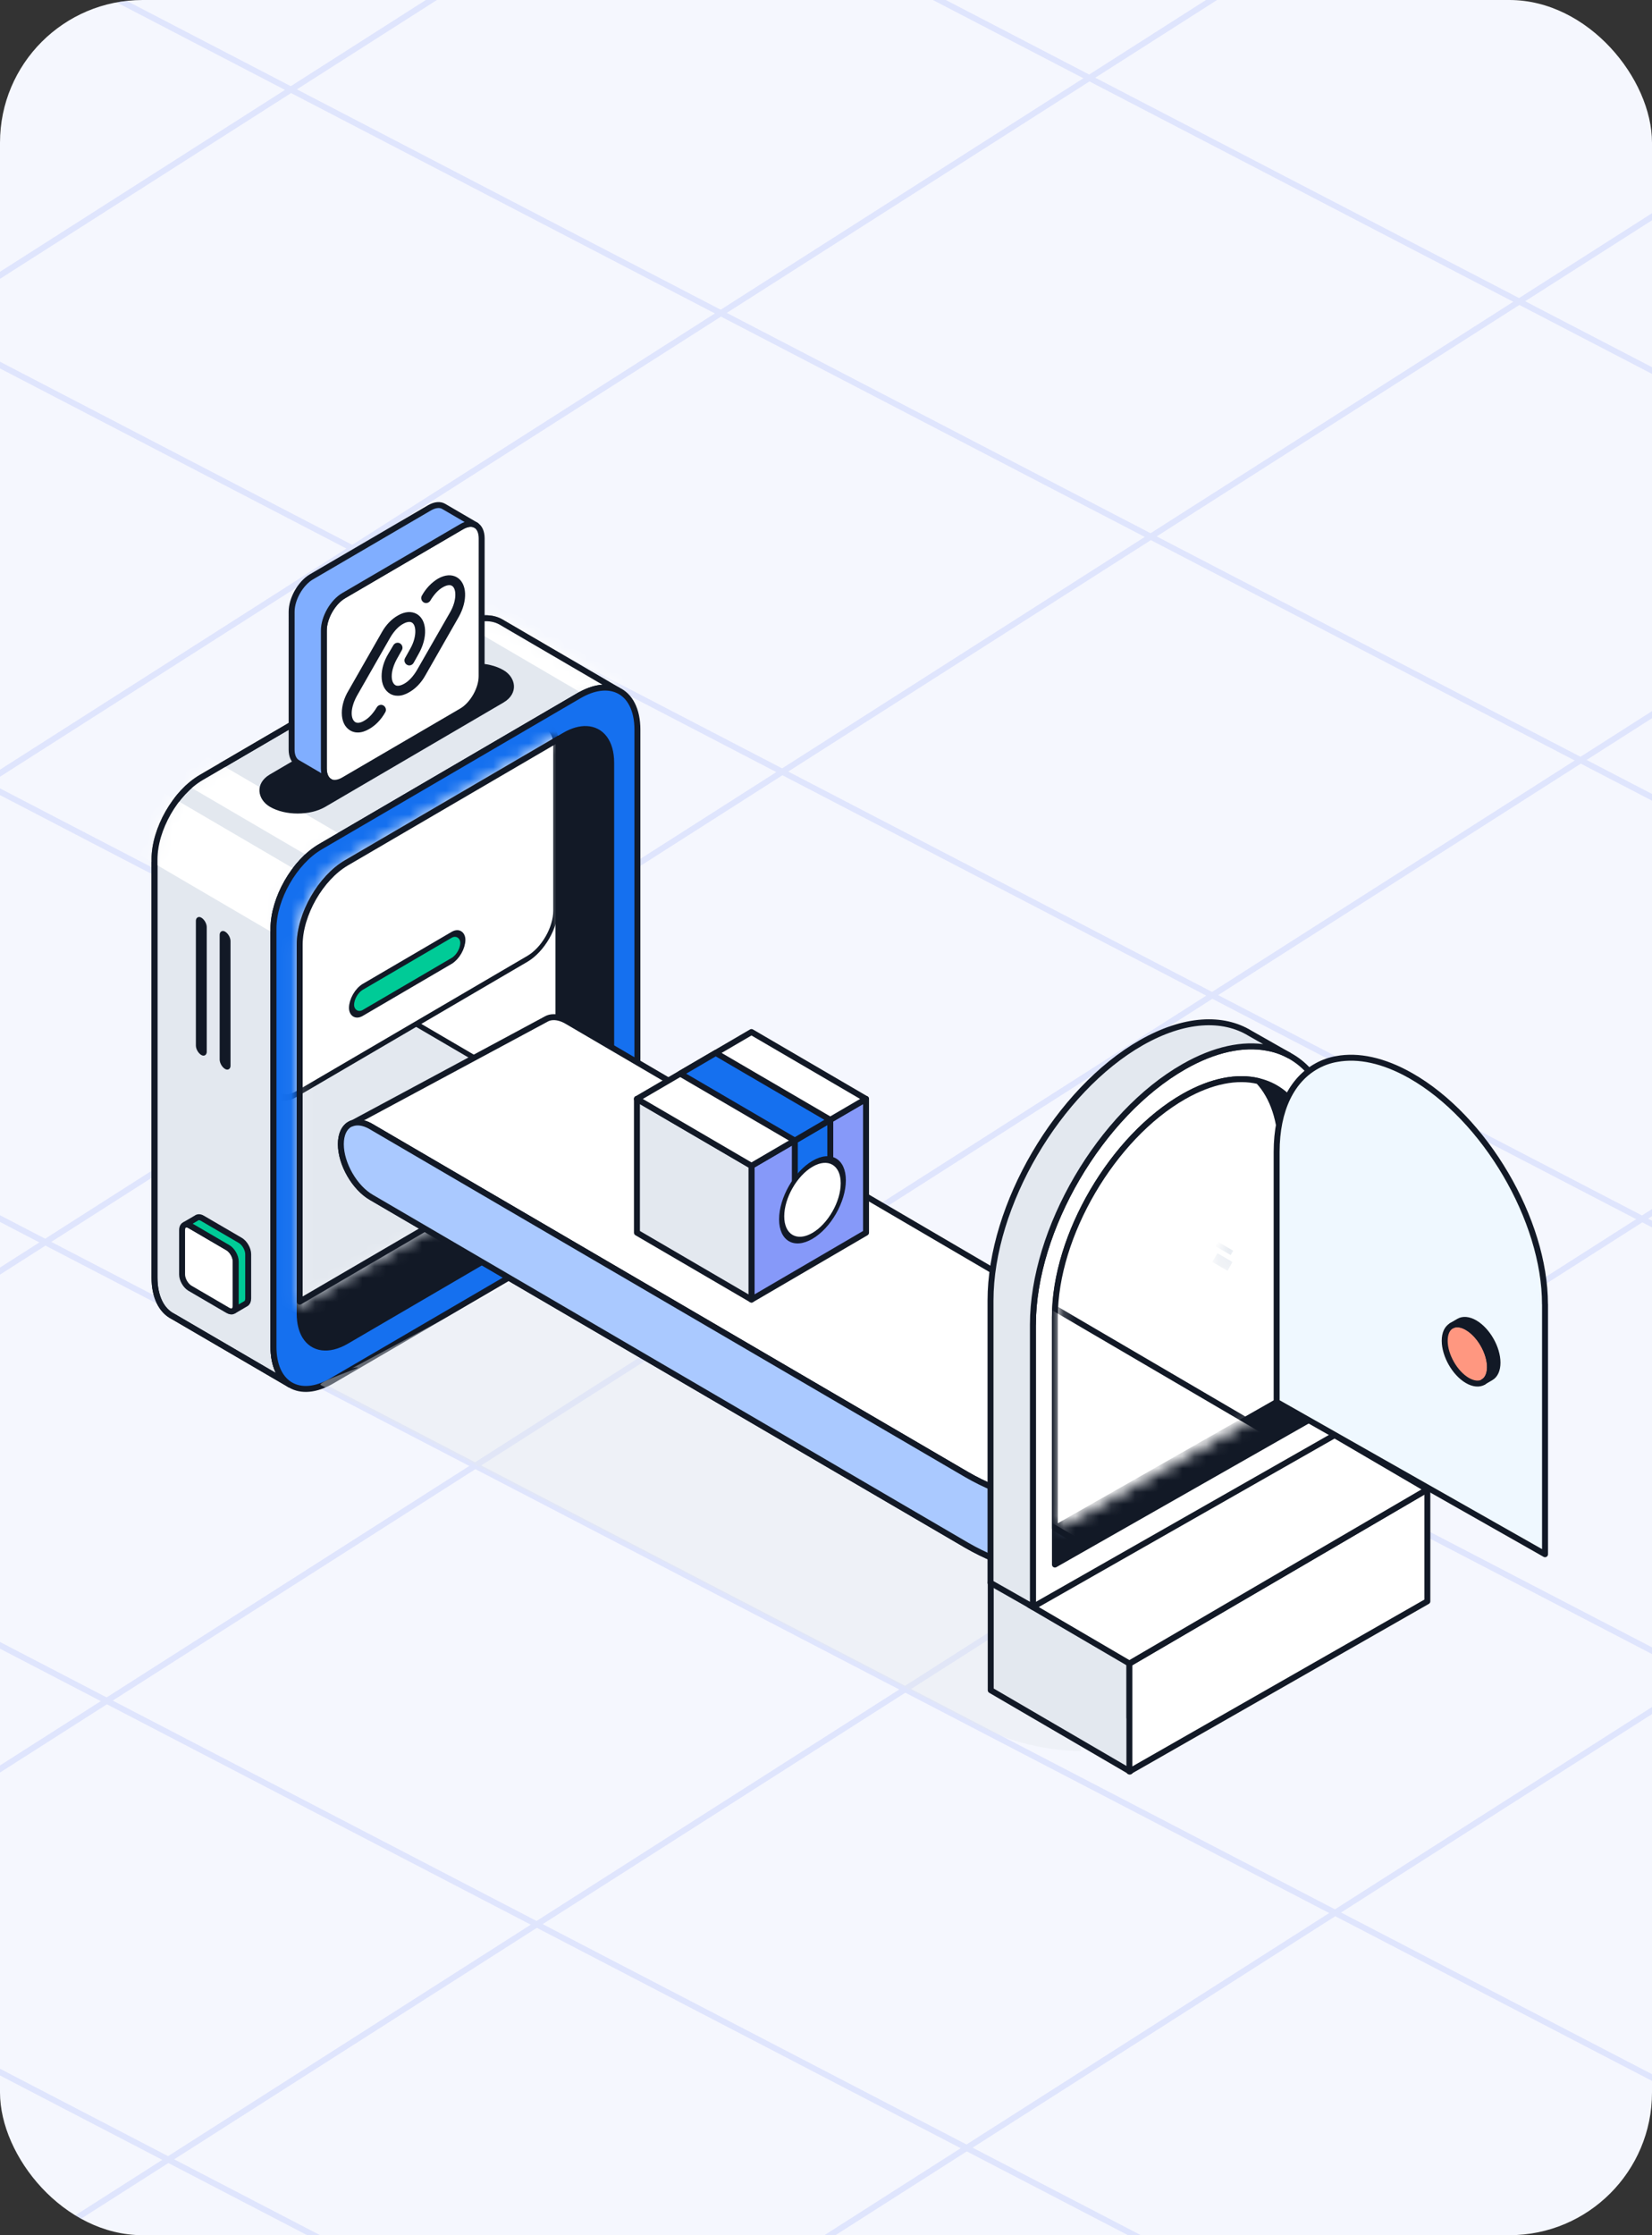 <svg fill="none" height="188" viewBox="0 0 139 188" width="139" xmlns="http://www.w3.org/2000/svg" xmlns:xlink="http://www.w3.org/1999/xlink"><rect x="0" y="0" width="139" height="188" fill="#333333" stroke="none"/><clipPath id="a"><rect height="188" rx="12" width="139"/></clipPath><mask id="b" height="66" maskUnits="userSpaceOnUse" width="41" x="12" y="51"><path d="m51.975 58.049c-.868-.39-2.007-.27-3.255.459l-2.291 1.336-19.49 11.383c-2.166 1.267-3.93 4.347-3.93 6.882v35.166c0 1.549.522 2.644 1.372 3.177l-9.771-5.7s-.051-.029-.074-.04c-.947-.493-1.537-1.629-1.537-3.269v-35.166c0-2.535 1.758-5.614 3.93-6.882l21.781-12.72c1.321-.774 2.523-.86 3.408-.379l.17.098z" fill="#e7e7e7" stroke="#000" stroke-linecap="round" stroke-linejoin="round" stroke-width=".5"/></mask><mask id="c" height="49" maskUnits="userSpaceOnUse" width="24" x="24" y="61"><path d="m46.996 62.153v30.027c0 2.535-1.758 5.614-3.924 6.882l-17.857 10.425v-30.027c0-2.535 1.758-5.614 3.93-6.882z" fill="#fff" stroke="#000" stroke-linecap="round" stroke-linejoin="round" stroke-width=".5"/></mask><mask id="d" height="39" maskUnits="userSpaceOnUse" width="20" x="89" y="90"><path d="m89.343 110.29v17.826l19.357-10.864v-20.878c0-2.614-.723-4.631-1.954-5.938-1.8-.432-4.001-.037-6.376 1.295-6.085 3.422-11.027 11.728-11.027 18.559z" fill="#fff" stroke="#000" stroke-linecap="round" stroke-linejoin="round" stroke-width=".5"/></mask><mask id="e" height="5" maskUnits="userSpaceOnUse" width="4" x="102" y="103"><path d="m103.539 107.242-.432-.252c-.238-.136-.384-.437-.384-.856 0-.843.585-1.865 1.303-2.283.359-.21.688-.228.919-.093l.432.253c-.116-.068-.25-.099-.402-.086-.158.012-.335.067-.517.178-.724.419-1.309 1.447-1.303 2.284 0 .215.037.4.11.541.067.142.158.247.274.308z" fill="#fff" stroke="#000" stroke-linecap="round" stroke-linejoin="round" stroke-width=".5"/></mask><g clip-path="url(#a)"><rect fill="#f5f7fe" height="188" rx="12" width="139"/><g opacity=".2" stroke="#8699f9" stroke-width=".5"><path d="m-53.712 38.676 249.593 129.727"/><path d="m8.29-.876 249.593 129.727"/><path d="m-115.723 78.24 249.593 129.727"/><path d="m-208.728 137.58 249.593 129.726"/><path d="m39.292-20.658 249.593 129.727"/><path d="m-84.716 58.463 249.593 129.727"/><path d="m-177.728 117.803 249.594 129.727"/><path d="m-22.706 18.905 249.593 129.727"/><path d="m-146.725 98.022 249.593 129.727"/><path d="m-239.731 157.361 249.593 129.727"/><path d="m-163.271 211.071 306.395-195.471"/><path d="m-235.625 173.477 306.395-195.471"/><path d="m-90.923 248.676 306.395-195.471"/><path d="m-127.104 229.877 306.396-195.471"/><path d="m-18.58 286.277 306.395-195.471"/><path d="m-199.451 192.277 306.395-195.471"/><path d="m-54.755 267.482 306.395-195.471"/></g><path d="m51.975 58.049c-.868-.39-2.007-.27-3.255.459l-2.291 1.336-19.49 11.383c-2.166 1.267-3.93 4.347-3.93 6.882v35.166c0 1.549.522 2.644 1.372 3.177l-9.771-5.7s-.051-.029-.074-.04c-.947-.493-1.537-1.629-1.537-3.269v-35.166c0-2.535 1.758-5.614 3.93-6.882l21.781-12.72c1.321-.774 2.523-.86 3.408-.379l.17.098z" fill="#e3e8ef" stroke="#121926" stroke-linecap="round" stroke-linejoin="round" stroke-width=".5"/><g fill="#fff" mask="url(#b)"><path d="m0 0h28.657v3.376h-28.657z" transform="matrix(.863 .505 -.863 .505 16.143 62.868)"/><path d="m0 0h28.657v3.376h-28.657z" transform="matrix(.863 .505 -.863 .505 37.875 48.408)"/><path d="m0 0h28.657v6.364h-28.657z" transform="matrix(.863 .505 -.863 .505 13.45 66.472)"/></g><path d="m51.975 58.049c-.868-.39-2.007-.27-3.255.459l-2.291 1.336-19.49 11.383c-2.166 1.267-3.93 4.347-3.93 6.882v35.166c0 1.549.522 2.644 1.372 3.177l-9.771-5.7s-.051-.029-.074-.04c-.947-.493-1.537-1.629-1.537-3.269v-35.166c0-2.535 1.758-5.614 3.93-6.882l21.781-12.72c1.321-.774 2.523-.86 3.408-.379l.17.098z" stroke="#121926" stroke-linecap="round" stroke-linejoin="round" stroke-width=".5"/><path d="m53.632 61.377v35.172c0 2.535-1.758 5.614-3.93 6.882l-21.781 12.714c-1.355.791-2.58.865-3.47.349-.023-.017-.045-.028-.068-.04-.851-.533-1.372-1.628-1.372-3.177v-35.166c0-2.535 1.764-5.614 3.93-6.882l19.49-11.383 2.291-1.336c1.248-.728 2.387-.849 3.255-.459 1.015.453 1.656 1.617 1.656 3.326z" fill="#1570ef" stroke="#121926" stroke-linecap="round" stroke-linejoin="round" stroke-width=".5"/><path d="m51.425 64.153v31.048c0 2.535-1.758 5.614-3.924 6.881l-18.356 10.719c-1.514.883-2.824.653-3.482-.425-.283-.47-.448-1.101-.448-1.869v-1.021l17.857-10.426c2.166-1.267 3.924-4.347 3.924-6.882v-30.027l.505-.292c.675-.396 1.31-.568 1.866-.539 1.225.057 2.058 1.09 2.058 2.833z" fill="#121926" stroke="#121926" stroke-linecap="round" stroke-linejoin="round" stroke-width=".5"/><path d="m46.996 62.149v30.027c0 2.535-1.758 5.614-3.924 6.882l-17.857 10.425v-30.027c0-2.535 1.758-5.614 3.93-6.882z" fill="#fff" stroke="#121926" stroke-linecap="round" stroke-linejoin="round" stroke-width=".5"/><g mask="url(#c)" stroke="#121926" stroke-width=".5"><path d="m0 0h26.914v30.199h-26.914z" fill="#e3e8ef" stroke-linecap="round" stroke-linejoin="round" transform="matrix(.863 .505 -.863 .505 34.259 85.676)"/><rect fill="#fff" height="19.567" rx="2.778" transform="matrix(.863 -.505 0 1 22.345 73.847)" width="28.084" x=".216" y=".124"/></g><path d="m46.996 62.149v30.027c0 2.535-1.758 5.614-3.924 6.882l-17.857 10.425v-30.027c0-2.535 1.758-5.614 3.93-6.882z" stroke="#121926" stroke-linecap="round" stroke-linejoin="round" stroke-width=".5"/><path d="m15.564 103.012c.114-.043.262-.024.422.069l.384.224 2.803 1.637c.367.214.664.735.664 1.163l.001 3.274-.001.448c0.0.212-.073.36-.188.431-.121.074-.289.067-.476-.043l-3.188-1.862c-.366-.214-.664-.735-.664-1.163l0-3.721c.001-.241.094-.4.242-.457z" fill="#fff" stroke="#121926" stroke-width=".5"/><path d="m17.032 102.469 3.187 1.86c.366.214.664.735.664 1.163l0 3.723c0.0.215-.074.364-.195.434l-1.041.608c.115-.071.188-.219.188-.43l.001-.448-.001-3.275c0-.428-.297-.949-.664-1.163l-2.803-1.637-.384-.223c-.16-.094-.308-.112-.422-.069l.958-.559c.122-.102.306-.104.512.016z" fill="#00cb97" stroke="#121926" stroke-width=".5"/><rect fill="#121926" height="11.553" rx=".527" transform="matrix(-.866 -.506 -0 1 19.396 78.625)" width="1.055"/><rect fill="#121926" height="11.553" rx=".527" transform="matrix(-.866 -.506 -0 1 17.395 77.449)" width="1.055"/><rect fill="#121926" height="4.9" rx="2.45" stroke="#121926" stroke-linecap="round" stroke-linejoin="round" stroke-width=".5" transform="matrix(-.863 .505 .863 .505 40.031 55.253)" width="22.266"/><rect fill="#00cb97" height="2.193" rx="1.096" stroke="#121926" stroke-linecap="round" stroke-linejoin="round" stroke-width=".5" transform="matrix(.863 -.505 0 1 29.579 83.555)" width="10.85"/><path d="m90.939 131.436v15.844c-.067 0-.128 0-.195 0-3.244-.08-6.488-.96-9.404-2.647l-25.34-13.191-29-14.942c-.414-.24 3.438-1.486 3.097-1.486-.207 0-.39.037-.554.111l.103-.05 16.288-8.753.03-.018c.183-.105.396-.154.633-.154.341 0 .73.111 1.132.351l41.608 24.357c.505.295 1.047.486 1.601.584z" fill="#e3e8ef" opacity=".4"/><path d="m90.938 110.839v15.844c-.067 0-.128 0-.195 0-3.244-.081-6.488-.961-9.404-2.647l-24.164-14.114-25.941-15.155c-.414-.24-.797-.351-1.138-.351-.207 0-.39.037-.554.111l.103-.049 16.288-8.753.03-.018c.183-.105.396-.154.633-.154.341 0 .73.111 1.132.351l41.608 24.356c.505.296 1.047.486 1.601.585z" fill="#fff" stroke="#121926" stroke-linecap="round" stroke-linejoin="round" stroke-width=".5"/><path d="m90.938 126.685v5.946c-3.305-.05-6.604-.936-9.58-2.647l-50.105-29.269c-1.418-.812-2.575-2.825-2.575-4.481 0-.806.28-1.391.73-1.656l.134-.068s.061-.037.103-.037l-.103.049c.164-.068.347-.111.554-.111.341 0 .73.111 1.138.351l25.941 15.155 24.164 14.114c2.976 1.717 6.287 2.603 9.599 2.653z" fill="#fff"/><path d="m90.938 126.685h.25c0-.137-.11-.248-.246-.25zm0 5.946-.004.25c.067.001.132-.025.179-.072s.075-.111.075-.178zm-9.58-2.647-.126.216.002.001zm-50.105-29.269.126-.215-.002-.002zm-1.844-6.136-.113-.223c-.005.002-.009.005-.014.008zm.134-.068.113.223c.006-.003.011-.006.017-.009zm.103-.037.107.226c.105-.05.162-.167.136-.281-.026-.114-.127-.195-.244-.195zm-.103.049-.107-.226c-.122.058-.176.203-.121.327.055.124.199.181.324.13zm1.692.24-.127.215.001 0zm25.941 15.155-.126.215zm24.164 14.114-.126.216h.001zm9.349 2.653v5.946h.5v-5.946zm.254 5.696c-3.263-.049-6.52-.924-9.459-2.614l-.249.434c3.013 1.732 6.354 2.63 9.701 2.68zm-9.458-2.613-50.105-29.268-.252.431 50.105 29.269zm-50.107-29.27c-.661-.378-1.276-1.048-1.727-1.831-.45-.784-.722-1.658-.722-2.432h-.5c0 .882.306 1.842.789 2.681.482.84 1.155 1.583 1.912 2.016zm-2.449-4.264c0-.758.262-1.238.607-1.44l-.253-.431c-.556.327-.854 1.016-.854 1.871zm.593-1.433.134-.068-.226-.446-.134.068zm.021-.291c.13.214.13.214.13.214-0.0 0-0.0 0-0.0 0 0 0-0.0 0-0.0 0-0 0-0.0 0-0.0 0-0.0 0-0.0 0-.001 0-0.0 0-0.0 0-0.0 0.0 0 0 .001-0.0.002-.001.002-.001.006-.003.009-.004.004-.002.004-.002.002-.001-.001 0-.014.004-.037.004v-.5c-.078 0-.145.029-.17.04-.017.008-.032.015-.043.021-.005.003-.01.005-.013.007-.002.001-.003.002-.004.003-.001 0-.001.001-.002.001-0.0 0-.001 0-.001 0-0 0-0.0 0-0.0 0-0.0 0-0.0 0-0.0 0v0c-0 0-0 0 .13.214zm-.004-.263-.103.049.215.452.103-.049zm.099.506c.138-.057.288-.092.459-.092v-.5c-.243 0-.458.051-.649.13zm.459-.092c.287 0 .633.094 1.011.316l.254-.431c-.438-.258-.871-.385-1.265-.385zm1.012.317 25.941 15.154.252-.431-25.941-15.155zm25.941 15.154 24.164 14.115.252-.432-24.164-14.114zm24.165 14.115c3.014 1.739 6.367 2.637 9.72 2.687l.007-.5c-3.269-.049-6.538-.924-9.477-2.62z" fill="#121926"/><g stroke="#121926" stroke-width=".5"><path d="m90.938 126.683v5.946c-3.305-.049-6.604-.935-9.58-2.646l-50.105-29.269c-1.418-.812-2.575-2.825-2.575-4.481 0-.806.28-1.391.73-1.656l.134-.068s.061-.037.103-.037l-.103.049c.164-.068.347-.111.554-.111.341 0 .73.111 1.138.351l25.941 15.154 24.164 14.114c2.976 1.718 6.287 2.604 9.599 2.653z" fill="#aac9ff" stroke-linecap="round" stroke-linejoin="round"/><path d="m89.586 110.387-6.062 14.711v.018l-.006 5.934" stroke-linecap="round" stroke-linejoin="round"/><path d="m94.475 109.64c3.22 3.755 10.055 11.763 10.389 12.157l.019.018v5.959" stroke-linecap="round" stroke-linejoin="round"/><path d="m92.85 110.535 5.186 14.908v.024l.006 5.953" stroke-linecap="round" stroke-linejoin="round"/><path d="m90.939 126.757v5.95" stroke-linecap="round"/><path d="m72.869 92.425-9.637 5.627v11.254l9.637-5.627z" fill="#8699f9" stroke-linecap="round" stroke-linejoin="round"/><path d="m53.592 92.425 9.637 5.627v11.254l-9.637-5.627z" fill="#e3e8ef" stroke-linecap="round" stroke-linejoin="round"/><path d="m63.229 86.804-9.637 5.627 9.637 5.627 9.637-5.627z" fill="#fff" stroke-linecap="round" stroke-linejoin="round"/><path d="m69.86 94.196-2.982 1.744v6.646l2.982-1.743z" fill="#1570ef" stroke-linecap="round" stroke-linejoin="round"/><path d="m60.223 88.562-2.982 1.744 9.637 5.627 2.982-1.744z" fill="#1570ef" stroke-linecap="round" stroke-linejoin="round"/></g><path clip-rule="evenodd" d="m65.77 102.43c0 1.674 1.161 2.352 2.593 1.515 1.432-.836 2.593-2.871 2.593-4.545 0-1.674-1.161-2.352-2.593-1.515-1.432.837-2.593 2.872-2.593 4.545z" fill="#fff" fill-rule="evenodd"/><path d="m65.553 102.555c0-.138.097-.306.216-.375s.216-.013.216.125zm2.809-4.67-.001-.249zm-2.376 4.42c0 .138-.097.306-.216.375s-.216.013-.216-.125zm0 0c0 1.538 1.065 2.156 2.375 1.391l.003.499c-1.554.908-2.811.17-2.811-1.64zm2.375 1.391c1.31-.766 2.377-2.632 2.377-4.171l.433-.25c0 1.808-1.254 4.012-2.808 4.92zm2.377-4.171c0-1.538-1.066-2.156-2.375-1.391l-.003-.498c1.554-.908 2.811-.17 2.811 1.639zm-2.375-1.391c-1.31.766-2.377 2.632-2.377 4.171l-.433.25c0-1.808 1.254-4.012 2.808-4.919z" fill="#121926"/><path d="m27.73 65.731c-.301-.176-.487-.555-.489-1.098l-0-1.212.001-10.388c.001-1.083.752-2.399 1.676-2.936l8.898-5.2 1.038-.606c.463-.264.88-.291 1.182-.115.301.176.487.555.492 1.093l-.004 11.605c.002 1.078-.749 2.393-1.676 2.936l-9.933 5.801c-.466.27-.884.297-1.185.121z" fill="#fff" stroke="#121926" stroke-linecap="round" stroke-linejoin="round" stroke-width=".5"/><path d="m27.738 65.73-2.712-1.583c-.301-.176-.487-.555-.489-1.098l.001-11.6c.001-1.083.752-2.399 1.676-2.936l9.936-5.806c.463-.264.881-.291 1.182-.115l2.712 1.583c-.301-.176-.719-.149-1.182.115l-1.038.606-8.898 5.2c-.924.537-1.675 1.852-1.676 2.936l-.001 10.388v1.212c.002.543.188.922.489 1.098z" fill="#80aeff" stroke="#121926" stroke-linecap="round" stroke-linejoin="round" stroke-width=".5"/><path d="m33.444 58.518c-.232 0-.445-.059-.639-.176-.445-.274-.697-.783-.697-1.468 0-.607.194-1.272.562-1.879l.426-.724c.116-.196.368-.274.561-.157.194.117.271.372.155.568l-.407.724c-.271.489-.446 1.018-.446 1.468-0.0.372.116.626.29.744s.465.059.774-.118c.387-.215.755-.627 1.046-1.116l2.808-4.895c.562-.979.542-1.977.155-2.212-.174-.117-.465-.059-.774.118-.387.215-.755.627-1.046 1.116-.116.196-.368.274-.561.157-.194-.117-.271-.372-.155-.568.348-.626.833-1.116 1.355-1.429.581-.333 1.142-.372 1.587-.118.871.509.929 1.977.154 3.348l-2.808 4.914c-.348.626-.833 1.116-1.355 1.41-.329.196-.658.294-.949.294z" fill="#121926"/><path d="m30.096 61.61c-.232 0-.445-.059-.639-.176-.445-.274-.697-.783-.697-1.468 0-.607.194-1.272.562-1.879l2.808-4.914c.348-.627.833-1.116 1.355-1.41.581-.333 1.142-.372 1.587-.118.871.509.929 1.977.154 3.347l-.426.764c-.116.196-.368.274-.561.157-.194-.117-.271-.372-.155-.568l.426-.764c.562-.979.542-1.977.155-2.212-.174-.117-.465-.059-.774.118-.387.215-.755.627-1.046 1.116l-2.808 4.914c-.271.489-.445 1.018-.446 1.468-0.0.372.116.626.29.744s.465.078.774-.118c.387-.215.755-.627 1.046-1.116.116-.196.368-.274.561-.157.194.117.271.372.155.568-.349.626-.833 1.116-1.355 1.41-.329.196-.658.294-.949.294z" fill="#121926"/><path d="m83.36 133.077v9.086l11.723 6.836v-4.553l-.049.025v-4.617l-11.674-6.783z" fill="#e3e8ef" stroke="#121926" stroke-linecap="round" stroke-linejoin="round" stroke-width=".5"/><path d="m95.027 139.92v4.617 4.463l25.071-14.315v-9.408z" fill="#fff" stroke="#121926" stroke-linecap="round" stroke-linejoin="round" stroke-width=".5"/><path d="m86.621 135 8.406 4.918 25.071-14.644-8.406-4.918z" fill="#fff" stroke="#121926" stroke-linecap="round" stroke-linejoin="round" stroke-width=".5"/><path d="m86.906 111.421v23.741l25.406-14.465v-23.741c0-4.062-1.467-6.894-3.829-8.174-.018-.012-.03-.018-.043-.025-.56-.302-1.168-.517-1.819-.628-2.015-.376-4.419.111-7.006 1.588-7.012 3.995-12.703 13.714-12.703 21.698z" fill="#fff" stroke="#121926" stroke-linecap="round" stroke-linejoin="round" stroke-width=".5"/><path d="m88.762 110.753v20.841l21.699-12.347v-20.842c0-4.161-1.802-6.814-4.565-7.473-1.771-.431-3.938-.037-6.275 1.293-5.989 3.416-10.852 11.708-10.852 18.528z" fill="#121926" stroke="#121926" stroke-linecap="round" stroke-linejoin="round" stroke-width=".5"/><path d="m88.757 110.753v17.795l19.051-10.846v-20.842c0-2.61-.713-4.623-1.924-5.928-1.771-.431-3.938-.037-6.275 1.293-5.989 3.416-10.852 11.708-10.852 18.528z" fill="#fff" stroke="#121926" stroke-linecap="round" stroke-linejoin="round" stroke-width=".5"/><g mask="url(#d)" stroke="#121926" stroke-linecap="round" stroke-linejoin="round" stroke-width=".5"><path d="m120.428 128.232v15.844c-.067 0-.128 0-.195 0-3.244-.08-6.488-.96-9.404-2.647l-24.164-14.114-25.941-15.154c-.414-.241-.797-.351-1.138-.351-.207 0-.39.037-.554.11l.103-.049 16.288-8.753.03-.018c.183-.105.396-.154.633-.154.341 0 .73.111 1.132.351l41.608 24.356c.505.296 1.047.487 1.601.585z" fill="#fff"/><path d="m120.428 144.077v5.946c-3.305-.049-6.604-.936-9.581-2.647l-50.104-29.269c-1.418-.812-2.575-2.825-2.575-4.481 0-.806.28-1.391.73-1.655l.134-.068s.061-.037.103-.037l-.103.049c.164-.067.347-.111.554-.111.341 0 .73.111 1.138.351l25.941 15.155 24.164 14.114c2.976 1.717 6.288 2.603 9.599 2.653z" fill="#aac9ff"/></g><path d="m83.342 109.394v23.735l3.567 2.025v-23.741c0-7.983 5.691-17.702 12.703-21.697 2.587-1.477 4.997-1.964 7.006-1.588.651.117 1.26.326 1.82.628l-3.245-1.841c-2.306-1.416-5.551-1.268-9.148.776-7.012 3.995-12.703 13.708-12.703 21.697z" fill="#e3e8ef" stroke="#121926" stroke-linecap="round" stroke-linejoin="round" stroke-width=".5"/><g fill="#e3e8ef" mask="url(#e)"><path d="m102.489 104.453 1.276.745-.21.368-1.276-.745z"/><path d="m102.429 105.404 1.276.745-.42.736-1.276-.745z"/></g><path d="m130 109.7v21.026l-22.583-12.81v-21.027c0-3.598 1.304-6.106 3.403-7.24.016-.011.027-.016.038-.022.498-.267 1.039-.458 1.618-.556 1.791-.333 3.928.098 6.227 1.406 6.233 3.538 11.292 12.146 11.292 19.217z" fill="#eff8ff" stroke="#121926" stroke-linecap="round" stroke-linejoin="round" stroke-width=".5"/><path d="m124.808 116.236c.169-.099.302-.252.4-.45.098-.216.161-.477.161-.792 0-1.234-.855-2.729-1.906-3.341-.267-.162-.525-.243-.757-.261-.222-.018-.418.027-.587.126-.348.198-.561.63-.561 1.252 0 1.233.854 2.728 1.905 3.34.525.306 1.006.333 1.354.135z" fill="#ff9780" stroke="#121926" stroke-linecap="round" stroke-linejoin="round" stroke-width=".5"/><path d="m124.808 116.236.632-.369c.348-.198.561-.639.561-1.252 0-1.233-.854-2.728-1.905-3.34-.525-.306-1.006-.333-1.345-.135l-.632.369c.169-.099.365-.144.588-.126.231.018.49.099.757.261 1.059.612 1.914 2.116 1.905 3.341 0 .315-.053.585-.16.792-.098.207-.232.36-.401.45z" fill="#121926" stroke="#121926" stroke-linecap="round" stroke-linejoin="round" stroke-width=".5"/></g></svg>